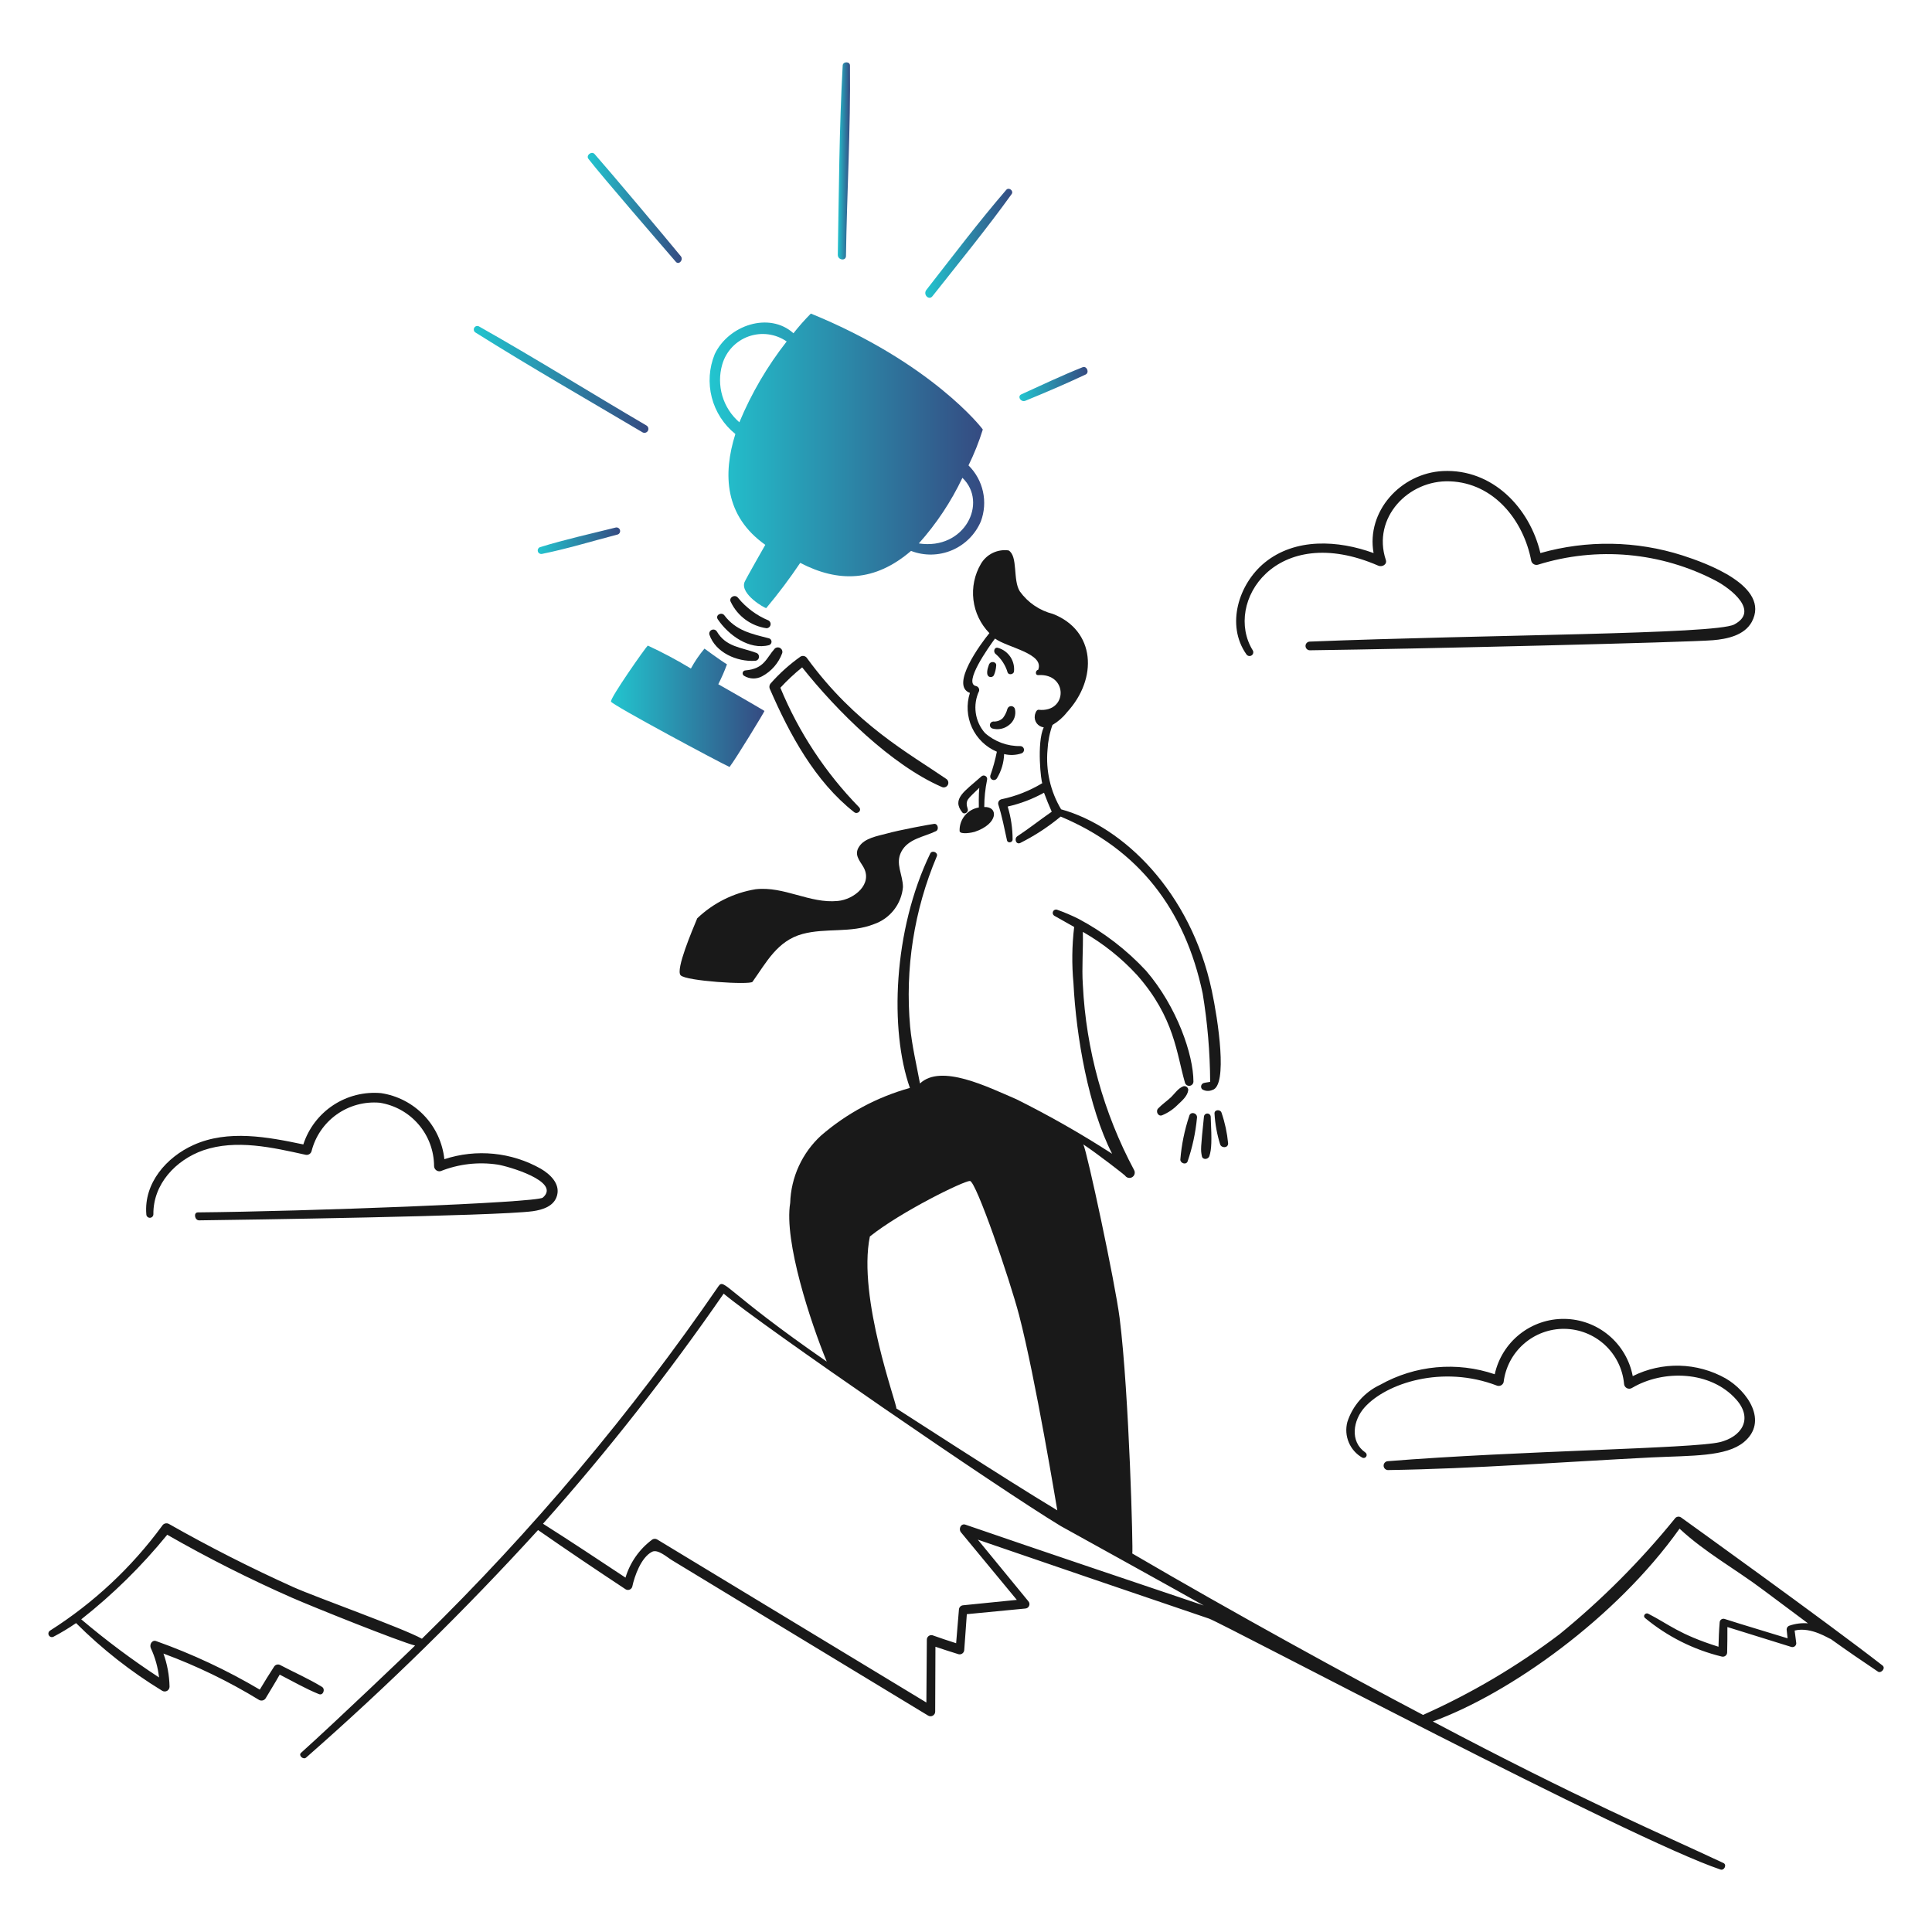 <?xml version="1.0" encoding="utf-8"?>
<svg xmlns="http://www.w3.org/2000/svg" width="279" height="279" viewBox="0 0 279 279" fill="none">
<path d="M139.861 67.208C140.682 65.539 141.373 63.808 141.926 62.032C141.892 61.892 134.516 52.389 117.095 45.283C116.204 46.182 115.365 47.131 114.584 48.126C111.096 44.979 105.212 46.942 103.216 51.137C102.402 53.124 102.252 55.321 102.788 57.4C103.325 59.479 104.519 61.33 106.193 62.675C104.365 68.495 104.636 74.517 110.517 78.68C110.517 78.68 107.674 83.653 107.506 84.092C106.896 85.818 110.449 87.849 110.653 87.814C112.402 85.725 114.04 83.546 115.559 81.284C121.069 84.148 126.327 84.046 131.562 79.558C133.468 80.292 135.584 80.257 137.464 79.462C139.345 78.667 140.844 77.173 141.645 75.295C142.16 73.919 142.265 72.423 141.949 70.988C141.632 69.553 140.907 68.24 139.861 67.208ZM106.77 60.983C105.602 59.972 104.748 58.648 104.31 57.167C103.872 55.685 103.869 54.109 104.301 52.627C104.569 51.699 105.054 50.849 105.715 50.146C106.376 49.443 107.195 48.908 108.104 48.584C109.013 48.26 109.986 48.157 110.943 48.283C111.899 48.41 112.812 48.762 113.606 49.311C110.81 52.874 108.511 56.801 106.77 60.983ZM132.688 78.476C135.229 75.636 137.349 72.445 138.982 69.002C142.728 72.581 139.303 79.487 132.688 78.476Z" fill="url(#paint0_linear_773_16242)"/>
<path d="M103.727 98.81C104.204 97.878 104.623 96.918 104.982 95.934C104.069 95.393 101.735 93.667 101.735 93.667C100.986 94.557 100.328 95.521 99.772 96.543C97.76 95.323 95.681 94.216 93.546 93.228C93.275 93.431 88.065 100.84 88.234 101.319C88.374 101.793 104.17 110.247 105.355 110.759C106.269 109.574 110.43 102.74 110.396 102.668C110.426 102.672 107.313 100.84 103.727 98.81Z" fill="url(#paint1_linear_773_16242)"/>
<path d="M271.853 240.513C263.762 234.215 242.897 219.232 242.755 219.129C242.682 219.081 242.601 219.047 242.515 219.031C242.429 219.015 242.34 219.016 242.255 219.035C242.17 219.054 242.089 219.09 242.018 219.141C241.947 219.192 241.887 219.257 241.841 219.332C236.878 225.447 231.3 231.037 225.195 236.013C219.093 240.627 212.486 244.532 205.502 247.651C195.081 242.179 178.109 232.885 163.512 224.34C163.652 224.238 163.073 201.365 161.686 190.335C161.01 185.09 156.982 166.278 156.441 165.263C158.437 166.582 162.396 169.661 162.465 169.763C162.573 169.926 162.741 170.041 162.932 170.085C163.123 170.129 163.324 170.098 163.493 169.998C163.661 169.898 163.786 169.738 163.84 169.549C163.894 169.361 163.874 169.159 163.784 168.985C159.365 160.722 156.834 151.581 156.374 142.221C156.204 139.684 156.441 137.112 156.374 134.574C159.3 136.239 161.949 138.351 164.224 140.833C169.639 146.978 169.904 152.18 171.126 156.364C171.169 156.506 171.261 156.628 171.386 156.708C171.511 156.788 171.66 156.821 171.807 156.801C171.954 156.781 172.089 156.708 172.188 156.597C172.286 156.486 172.341 156.344 172.344 156.195C172.344 152.335 169.982 145.395 165.508 140.192C162.69 137.16 159.385 134.621 155.729 132.68C154.72 132.177 153.68 131.736 152.617 131.36C152.506 131.334 152.389 131.348 152.287 131.4C152.186 131.452 152.105 131.538 152.061 131.643C152.016 131.748 152.01 131.866 152.043 131.975C152.077 132.084 152.147 132.178 152.243 132.24C153.22 132.782 154.173 133.323 155.12 133.864C154.799 136.56 154.766 139.282 155.019 141.984C155.414 149.722 157.186 159.934 160.599 166.616C156.137 163.732 151.517 161.1 146.76 158.733C142.686 156.995 135.913 153.571 132.854 156.466C132.346 153.725 131.703 151.052 131.433 148.277C130.676 139.875 132.001 131.415 135.29 123.646C135.494 123.104 134.613 122.732 134.343 123.24C128.952 134.383 128.461 148.768 131.399 157.109C126.669 158.422 122.289 160.768 118.575 163.978C117.218 165.222 116.124 166.725 115.357 168.398C114.591 170.072 114.167 171.882 114.111 173.722C113.197 179.271 117.054 190.945 119.388 196.628C104.818 186.548 104.614 184.535 103.764 185.733C91.174 204.057 76.828 221.11 60.928 236.65C58.29 235.161 45.635 230.66 42.387 229.207C36.23 226.433 30.231 223.387 24.392 220.071C24.226 219.979 24.031 219.956 23.848 220.006C23.665 220.057 23.51 220.177 23.415 220.341C19.008 226.35 13.518 231.482 7.228 235.476C7.116 235.546 7.035 235.656 7.003 235.784C6.971 235.912 6.99 236.047 7.056 236.161C7.122 236.275 7.23 236.359 7.357 236.395C7.483 236.431 7.619 236.417 7.735 236.355C8.857 235.766 9.942 235.111 10.984 234.392C14.733 238.133 18.912 241.415 23.435 244.171C23.541 244.233 23.662 244.266 23.786 244.266C23.909 244.266 24.03 244.233 24.137 244.172C24.243 244.11 24.332 244.02 24.392 243.913C24.453 243.806 24.485 243.685 24.484 243.561C24.45 241.934 24.153 240.324 23.605 238.792C28.415 240.569 33.041 242.812 37.415 245.488C37.574 245.577 37.76 245.601 37.936 245.557C38.112 245.513 38.265 245.404 38.362 245.251C39.039 244.101 39.749 242.984 40.392 241.833C42.253 242.781 44.114 243.864 46.042 244.642C46.685 244.913 47.019 243.897 46.483 243.593C44.553 242.409 42.456 241.501 40.459 240.446C40.31 240.366 40.136 240.346 39.973 240.39C39.809 240.434 39.669 240.539 39.58 240.683C38.869 241.766 38.185 242.882 37.516 243.999C32.767 241.19 27.759 238.845 22.561 236.995C21.952 236.758 21.546 237.503 21.783 238.011C22.404 239.347 22.804 240.776 22.967 242.24C19.052 239.679 15.3 236.876 11.733 233.848C16.309 230.246 20.473 226.15 24.149 221.633C29.994 224.982 36.013 228.02 42.179 230.733C45.191 232.053 57.676 237.061 59.943 237.635C59.267 238.312 48.44 248.666 43.465 253.132C43.059 253.503 43.804 254.18 44.21 253.809C55.977 243.489 67.158 232.521 77.701 220.955C81.931 223.9 86.059 226.675 90.356 229.516C90.44 229.565 90.535 229.595 90.632 229.602C90.73 229.609 90.828 229.595 90.919 229.559C91.01 229.523 91.092 229.467 91.158 229.395C91.225 229.323 91.274 229.238 91.303 229.144C91.642 227.554 92.589 224.914 94.146 224.102C94.991 223.663 96.277 224.847 97.054 225.32C98.003 225.896 126.423 243.151 134.037 247.753C134.139 247.813 134.255 247.845 134.373 247.846C134.491 247.846 134.607 247.816 134.71 247.758C134.813 247.7 134.898 247.616 134.958 247.514C135.018 247.412 135.05 247.297 135.051 247.178C135.051 244.065 135.086 240.919 135.086 237.806C136.202 238.178 137.318 238.55 138.434 238.888C138.528 238.91 138.626 238.911 138.721 238.891C138.815 238.871 138.904 238.83 138.981 238.772C139.059 238.714 139.122 238.64 139.168 238.555C139.214 238.47 139.24 238.376 139.246 238.28C139.386 236.554 139.483 234.829 139.619 233.103L148.043 232.291C148.167 232.288 148.287 232.248 148.389 232.178C148.491 232.107 148.57 232.008 148.617 231.894C148.663 231.779 148.676 231.653 148.652 231.531C148.628 231.409 148.569 231.297 148.482 231.209C146.047 228.264 143.645 225.287 141.209 222.343C152.339 226.167 163.471 229.968 174.604 233.746C176.638 234.463 235.602 265.692 248.466 269.983C249.008 270.153 249.413 269.273 248.872 269.035C239.526 264.656 228.108 259.812 206.916 248.599C217.998 244.568 233.386 233.658 242.544 220.753C246.199 224.171 250.665 226.612 254.692 229.652L261.087 234.423C260.182 234.353 259.273 234.467 258.414 234.76C258.298 234.796 258.197 234.868 258.124 234.965C258.051 235.063 258.01 235.18 258.008 235.301C258.042 235.742 258.109 236.182 258.148 236.588C255.104 235.64 252.058 234.76 249.013 233.78C248.934 233.76 248.853 233.758 248.773 233.774C248.694 233.79 248.619 233.824 248.554 233.873C248.489 233.921 248.436 233.984 248.399 234.055C248.361 234.127 248.34 234.206 248.337 234.287C248.235 235.472 248.197 236.659 248.166 237.806C242.461 236.016 241.007 234.559 238.016 233.035C237.644 232.832 237.204 233.34 237.543 233.644C240.77 236.325 244.565 238.233 248.641 239.224C248.733 239.248 248.83 239.25 248.923 239.23C249.017 239.211 249.105 239.17 249.18 239.111C249.255 239.052 249.316 238.977 249.357 238.891C249.399 238.805 249.42 238.71 249.419 238.615C249.453 237.397 249.453 236.179 249.453 234.961C252.531 235.908 255.61 236.889 258.69 237.836C258.774 237.86 258.861 237.864 258.946 237.848C259.031 237.831 259.112 237.796 259.181 237.743C259.249 237.691 259.305 237.623 259.343 237.545C259.381 237.467 259.401 237.382 259.4 237.295C259.332 236.754 259.231 236.01 259.163 235.469C261.565 234.859 264.238 236.724 264.375 236.687C266.642 238.31 268.942 239.895 271.242 241.43C271.718 241.629 272.328 240.883 271.853 240.513ZM125.617 178.56C130.155 174.943 139.157 170.541 140.065 170.541C140.945 170.541 145.817 184.752 147.17 189.932C149.541 199.033 152.619 217.777 152.686 218.111C144.874 213.408 129.947 203.698 129.441 203.392C129.596 202.918 123.803 187.425 125.617 178.56ZM139.427 220.178C138.75 219.944 138.378 220.82 138.784 221.294C141.457 224.542 144.165 227.791 146.838 231.038C144.267 231.309 141.661 231.546 139.09 231.817C138.932 231.827 138.783 231.895 138.67 232.007C138.558 232.119 138.491 232.268 138.48 232.426L138.074 237.298C136.923 236.927 135.774 236.554 134.657 236.148C134.56 236.124 134.458 236.123 134.36 236.144C134.263 236.165 134.171 236.208 134.093 236.27C134.014 236.332 133.951 236.412 133.908 236.502C133.865 236.592 133.843 236.691 133.845 236.791C133.811 239.802 133.811 242.847 133.778 245.859L94.895 222.31C94.792 222.252 94.675 222.221 94.557 222.221C94.438 222.221 94.322 222.252 94.218 222.31C92.358 223.677 90.992 225.613 90.328 227.824C86.335 225.185 82.478 222.614 78.417 220.043C87.778 209.506 96.49 198.41 104.504 186.815C109.986 191.419 144.226 214.967 153.189 220.381C153.189 220.381 169.159 229.212 173.835 231.85C162.329 227.96 150.873 224.123 139.422 220.178H139.427Z" fill="#191919"/>
<path d="M180.904 93.904C176.67 87.031 184.252 75.245 199.039 81.69C199.58 81.927 200.358 81.521 200.121 80.844C198.125 74.787 203.369 69.266 209.392 69.51C215.719 69.746 220.017 75.126 221.133 81.013C221.189 81.209 221.32 81.375 221.496 81.476C221.673 81.577 221.883 81.605 222.08 81.554C226.315 80.231 230.769 79.757 235.187 80.157C239.605 80.558 243.901 81.826 247.829 83.89C249.859 84.972 254.157 88.214 250.435 90.182C247.721 91.617 214.758 91.633 189.158 92.653C188.991 92.653 188.832 92.719 188.714 92.837C188.596 92.955 188.53 93.114 188.53 93.281C188.53 93.447 188.596 93.607 188.714 93.725C188.832 93.842 188.991 93.909 189.158 93.909C204.892 93.706 243.734 92.759 247.354 92.454C249.386 92.285 251.888 91.777 252.972 89.814C255.745 84.637 246.305 81.288 242.956 80.205C236.302 78.081 229.17 77.964 222.45 79.868C220.893 73.303 215.514 67.687 208.374 68.024C202.283 68.33 197.277 73.844 198.359 79.868C193.249 78.007 187.06 77.636 182.625 81.254C178.87 84.333 177.009 90.255 179.986 94.485C180.063 94.606 180.185 94.692 180.325 94.724C180.466 94.756 180.613 94.73 180.735 94.653C180.857 94.576 180.943 94.454 180.974 94.314C181.006 94.173 180.981 94.026 180.904 93.904Z" fill="#191919"/>
<path d="M235.784 198.726C235.345 196.424 234.125 194.345 232.329 192.839C230.534 191.333 228.273 190.493 225.93 190.461C223.587 190.429 221.305 191.207 219.469 192.664C217.633 194.121 216.357 196.167 215.855 198.456C213.145 197.533 210.271 197.192 207.421 197.454C204.57 197.716 201.807 198.576 199.311 199.978C198.192 200.499 197.193 201.247 196.377 202.173C195.561 203.099 194.945 204.183 194.568 205.358C194.312 206.334 194.385 207.368 194.777 208.297C195.168 209.227 195.856 210.002 196.733 210.502C196.831 210.551 196.944 210.561 197.049 210.53C197.155 210.499 197.244 210.429 197.3 210.335C197.356 210.24 197.374 210.128 197.351 210.021C197.327 209.913 197.264 209.819 197.173 209.757C194.872 208.166 195.414 205.054 197.072 203.227C200.182 199.762 208.289 197.052 216.222 200.114C216.411 200.167 216.612 200.144 216.784 200.049C216.955 199.954 217.081 199.795 217.136 199.607C217.392 197.464 218.431 195.492 220.053 194.07C221.675 192.647 223.765 191.874 225.922 191.899C228.08 191.924 230.152 192.745 231.74 194.205C233.329 195.666 234.321 197.661 234.527 199.809C234.53 199.939 234.566 200.065 234.632 200.177C234.698 200.288 234.791 200.381 234.904 200.446C235.016 200.51 235.143 200.545 235.273 200.546C235.402 200.547 235.53 200.515 235.643 200.452C240.177 197.746 247.046 197.941 250.734 202.109C253.245 204.952 251.445 207.523 248.332 208.268C244.373 209.197 219.249 209.5 200.421 211.009C200.256 211.017 200.1 211.088 199.986 211.208C199.872 211.327 199.808 211.486 199.808 211.652C199.808 211.817 199.872 211.976 199.986 212.096C200.1 212.215 200.256 212.286 200.421 212.294C213.115 212.092 225.797 211.11 238.486 210.467C244.37 210.188 249.253 210.372 251.817 208.268C255.437 205.29 252.325 200.858 249.211 199.061C247.171 197.911 244.88 197.279 242.539 197.22C240.198 197.162 237.879 197.679 235.784 198.726Z" fill="#191919"/>
<path d="M22.15 175.351C22.098 170.986 25.398 167.502 29.357 166.115C34.1 164.49 39.371 165.709 44.109 166.757C44.292 166.802 44.487 166.775 44.651 166.681C44.815 166.586 44.936 166.432 44.989 166.25C45.532 164.104 46.82 162.221 48.624 160.938C50.428 159.655 52.629 159.055 54.835 159.246C57.014 159.59 59 160.698 60.438 162.372C61.876 164.045 62.672 166.175 62.684 168.382C62.685 168.498 62.712 168.612 62.763 168.715C62.814 168.819 62.888 168.91 62.979 168.982C63.07 169.053 63.176 169.103 63.289 169.128C63.402 169.153 63.519 169.152 63.632 169.125C66.24 168.088 69.078 167.761 71.854 168.178C73.24 168.382 81.124 170.615 78.384 172.949C77.504 173.694 43.838 174.945 28.582 175.081C27.906 175.081 28.108 176.231 28.751 176.231C34.3 176.163 71.654 175.622 76.933 174.912C78.355 174.708 80.045 174.2 80.451 172.611C80.892 170.919 79.437 169.566 78.117 168.788C76.018 167.597 73.692 166.859 71.29 166.62C68.889 166.381 66.463 166.646 64.17 167.4C63.916 165.023 62.882 162.798 61.229 161.072C59.576 159.346 57.398 158.216 55.034 157.859C52.6 157.639 50.162 158.252 48.121 159.598C46.081 160.944 44.558 162.943 43.802 165.268C38.658 164.186 32.94 163.103 27.966 165.337C24.042 167.096 20.759 170.851 21.13 175.351C21.13 175.486 21.184 175.616 21.28 175.712C21.375 175.807 21.505 175.861 21.64 175.861C21.775 175.861 21.905 175.807 22.001 175.712C22.096 175.616 22.15 175.486 22.15 175.351Z" fill="#191919"/>
<path d="M109.038 95.427C109.176 95.423 109.308 95.37 109.411 95.277C109.514 95.185 109.582 95.06 109.602 94.923C109.622 94.786 109.594 94.647 109.522 94.528C109.45 94.41 109.339 94.321 109.208 94.277C107.008 93.465 104.843 93.431 103.523 91.198C103.45 91.077 103.337 90.987 103.203 90.942C103.07 90.898 102.925 90.903 102.794 90.956C102.664 91.008 102.557 91.106 102.492 91.231C102.427 91.356 102.409 91.5 102.441 91.637C103.319 94.243 106.43 95.594 109.038 95.427Z" fill="#191919"/>
<path d="M111.068 93.161C111.17 93.126 111.258 93.06 111.321 92.972C111.383 92.885 111.417 92.78 111.417 92.672C111.417 92.565 111.383 92.46 111.321 92.372C111.258 92.285 111.17 92.219 111.068 92.184C108.531 91.535 106.299 91.093 104.605 88.861C104.199 88.32 103.252 88.828 103.658 89.437C105.183 91.706 108.206 93.922 111.068 93.161Z" fill="#191919"/>
<path d="M110.696 90.723C110.826 90.721 110.952 90.676 111.055 90.596C111.158 90.516 111.232 90.405 111.266 90.279C111.301 90.154 111.293 90.02 111.245 89.899C111.197 89.778 111.111 89.676 111 89.607C109.291 88.9 107.78 87.785 106.602 86.358C106.162 85.717 105.147 86.291 105.553 86.968C106.037 87.967 106.76 88.832 107.656 89.487C108.553 90.141 109.597 90.566 110.696 90.723Z" fill="#191919"/>
<path d="M107.651 96.813C107.56 96.815 107.472 96.847 107.401 96.903C107.33 96.96 107.279 97.038 107.256 97.126C107.233 97.213 107.239 97.306 107.274 97.391C107.308 97.475 107.369 97.545 107.447 97.591C107.835 97.83 108.279 97.963 108.734 97.977C109.189 97.991 109.64 97.885 110.042 97.671C111.398 96.95 112.438 95.752 112.963 94.309C112.999 94.172 112.989 94.026 112.935 93.895C112.881 93.764 112.785 93.654 112.663 93.581C112.541 93.509 112.399 93.478 112.258 93.493C112.117 93.508 111.984 93.569 111.881 93.666C110.65 95.036 110.392 96.572 107.651 96.813Z" fill="#191919"/>
<path d="M111.305 98.675C111.199 98.793 111.132 98.942 111.114 99.099C111.096 99.257 111.127 99.417 111.204 99.556C114.012 106.02 117.7 112.856 123.35 117.285C123.824 117.657 124.501 117.048 124.061 116.575C119.205 111.601 115.346 105.744 112.692 99.319C113.666 98.26 114.718 97.276 115.839 96.375C120.861 102.697 128.698 110.454 135.97 113.631C136.122 113.712 136.3 113.73 136.465 113.683C136.63 113.636 136.771 113.527 136.858 113.379C136.946 113.231 136.972 113.055 136.933 112.887C136.893 112.72 136.791 112.574 136.647 112.48C131.325 108.819 123.545 104.652 116.549 95.055C116.454 94.9 116.301 94.788 116.124 94.743C115.947 94.699 115.76 94.726 115.602 94.818C114.026 95.934 112.584 97.228 111.305 98.675Z" fill="#191919"/>
<path d="M140.065 100.063C139.536 101.709 139.641 103.493 140.361 105.065C141.081 106.637 142.364 107.882 143.956 108.556C143.724 109.727 143.407 110.88 143.009 112.006C142.98 112.126 142.994 112.252 143.049 112.362C143.105 112.473 143.197 112.56 143.311 112.609C143.424 112.657 143.551 112.665 143.669 112.629C143.787 112.593 143.888 112.517 143.956 112.413C144.602 111.35 144.964 110.138 145.005 108.894C145.834 109.1 146.706 109.065 147.516 108.792C147.634 108.751 147.734 108.671 147.799 108.565C147.865 108.459 147.891 108.334 147.875 108.21C147.859 108.087 147.8 107.973 147.709 107.888C147.618 107.802 147.501 107.751 147.376 107.743C145.484 107.783 143.647 107.106 142.233 105.848C141.519 105.03 141.059 104.022 140.909 102.946C140.759 101.871 140.925 100.775 141.388 99.793C141.425 99.645 141.404 99.488 141.328 99.355C141.252 99.222 141.128 99.124 140.982 99.081C138.985 98.744 142.843 93.362 143.688 92.214C145.475 93.524 150.899 94.366 149.914 96.747C149.545 96.747 149.42 97.531 149.947 97.491C154.263 97.222 154.209 102.948 149.982 102.499C149.61 102.466 149.439 103.244 149.439 103.311C149.405 103.509 149.412 103.713 149.459 103.908C149.506 104.104 149.592 104.288 149.712 104.45C149.832 104.611 149.984 104.746 150.159 104.847C150.333 104.948 150.526 105.013 150.726 105.037C149.677 107.269 150.353 113.022 150.523 113.09C148.698 114.201 146.695 114.99 144.602 115.424C144.446 115.466 144.312 115.568 144.23 115.707C144.148 115.846 144.124 116.012 144.162 116.169C144.703 117.861 145.041 119.62 145.418 121.345C145.52 121.818 146.23 121.683 146.23 121.244C146.231 119.627 145.992 118.019 145.52 116.473C147.354 116.061 149.12 115.388 150.765 114.477C151.102 115.391 151.474 116.304 151.881 117.218C150.222 118.367 148.598 119.653 146.906 120.769C146.433 121.108 146.704 121.989 147.312 121.746C149.405 120.699 151.37 119.416 153.171 117.922C164.445 122.651 171.132 131.357 173.678 143.467C174.375 147.684 174.737 151.949 174.76 156.223C174.727 156.258 174.084 156.325 173.846 156.393C173.755 156.419 173.671 156.469 173.604 156.537C173.537 156.605 173.49 156.689 173.466 156.781C173.442 156.874 173.442 156.971 173.467 157.063C173.493 157.155 173.542 157.239 173.609 157.306C173.825 157.44 174.071 157.519 174.324 157.537C174.578 157.554 174.832 157.51 175.064 157.408C177.365 156.833 175.877 147.189 174.997 143.061C171.967 128.813 162.2 119.346 153.235 116.873C151.69 114.287 151.003 111.279 151.272 108.279C151.336 107.055 151.575 105.847 151.984 104.692C152.791 104.221 153.501 103.602 154.076 102.866C158.585 97.975 158.185 91.049 152.047 88.655C150.123 88.168 148.434 87.017 147.276 85.406C146.227 83.749 147.04 80.331 145.652 79.486C144.871 79.378 144.075 79.504 143.365 79.847C142.654 80.19 142.061 80.735 141.66 81.414C140.735 82.985 140.353 84.818 140.573 86.628C140.793 88.438 141.603 90.125 142.877 91.43C141.622 92.957 137.155 99.014 140.065 100.063Z" fill="#191919"/>
<path d="M143.313 105.205C143.725 105.319 144.158 105.332 144.576 105.244C144.994 105.156 145.385 104.969 145.716 104.699C146.07 104.435 146.339 104.073 146.489 103.658C146.639 103.243 146.664 102.793 146.561 102.364C146.524 102.25 146.452 102.15 146.355 102.079C146.257 102.009 146.14 101.971 146.02 101.971C145.9 101.971 145.783 102.009 145.686 102.079C145.589 102.15 145.516 102.25 145.479 102.364C145.355 102.842 145.136 103.291 144.836 103.684C144.653 103.863 144.434 104.002 144.194 104.09C143.953 104.177 143.696 104.212 143.441 104.191C143.319 104.197 143.203 104.246 143.113 104.329C143.024 104.412 142.966 104.523 142.951 104.644C142.936 104.766 142.963 104.888 143.03 104.991C143.096 105.093 143.196 105.169 143.313 105.205Z" fill="#191919"/>
<path d="M145.512 97.118C145.688 97.523 146.324 97.389 146.426 97.018C146.515 96.268 146.336 95.51 145.922 94.879C145.507 94.248 144.883 93.783 144.159 93.567C143.584 93.363 143.381 94.141 143.787 94.446C144.609 95.15 145.208 96.079 145.512 97.118Z" fill="#191919"/>
<path d="M142.806 96.002C142.582 96.608 142.318 97.584 142.946 97.761C143.054 97.79 143.169 97.782 143.273 97.739C143.377 97.697 143.464 97.622 143.522 97.525C143.717 97.075 143.832 96.594 143.861 96.104C143.922 95.564 143.043 95.358 142.806 96.002Z" fill="#191919"/>
<path d="M139.761 116.879C139.324 115.484 139.753 115.434 141.418 113.767C141.316 114.646 141.351 116.541 141.351 116.608C140.551 116.741 139.827 117.161 139.316 117.791C138.804 118.421 138.542 119.216 138.577 120.026C138.678 120.567 140.438 120.228 140.742 120.128C144.2 118.974 144.189 116.448 142.137 116.541C142.141 115.223 142.277 113.908 142.543 112.616C142.57 112.509 142.56 112.396 142.517 112.294C142.473 112.193 142.397 112.109 142.3 112.055C142.204 112.001 142.092 111.981 141.983 111.996C141.874 112.012 141.773 112.064 141.696 112.143C139.348 114.248 137.352 115.351 138.99 117.353C139.287 117.657 139.863 117.285 139.761 116.879Z" fill="#191919"/>
<path d="M175.389 160.831C175.478 162.336 175.751 163.824 176.201 165.263C176.404 165.839 177.386 165.804 177.352 165.094C177.209 163.596 176.891 162.119 176.404 160.695C176.235 160.154 175.327 160.221 175.389 160.831Z" fill="#191919"/>
<path d="M173.561 166.955C173.663 167.53 174.475 167.463 174.644 166.955C174.969 165.932 175.003 164.885 174.841 161.273C174.836 161.149 174.784 161.032 174.695 160.945C174.607 160.858 174.489 160.807 174.365 160.804C174.242 160.8 174.121 160.844 174.028 160.926C173.935 161.008 173.876 161.122 173.864 161.245C173.386 165.896 173.377 166.031 173.561 166.955Z" fill="#191919"/>
<path d="M171.498 167.733C172.191 165.707 172.645 163.606 172.851 161.474C172.991 160.729 171.904 160.425 171.735 161.168C171.055 163.207 170.624 165.32 170.451 167.463C170.449 167.97 171.263 168.276 171.498 167.733Z" fill="#191919"/>
<path d="M170.888 156.872C170.172 157.128 169.67 157.887 169.128 158.429C168.519 159.003 167.809 159.478 167.234 160.086C166.862 160.492 167.234 161.27 167.809 161.062C168.659 160.711 169.43 160.193 170.076 159.539C170.684 158.964 171.497 158.283 171.598 157.407C171.597 157.321 171.577 157.236 171.539 157.159C171.5 157.082 171.444 157.015 171.376 156.963C171.307 156.911 171.227 156.876 171.142 156.86C171.058 156.844 170.97 156.848 170.888 156.872Z" fill="#191919"/>
<path d="M108.67 141.782C110.669 138.975 112.257 135.86 115.877 134.879C119.26 133.966 122.881 134.777 126.2 133.458C127.341 133.068 128.345 132.355 129.089 131.406C129.834 130.458 130.287 129.313 130.395 128.112C130.395 126.318 129.244 124.728 130.158 123.002C131.134 121.108 133.44 120.871 135.166 120.025C135.64 119.788 135.436 118.909 134.895 118.976C134.522 119.01 129.853 119.857 127.959 120.398C126.704 120.735 124.845 121.039 124.068 122.259C123.323 123.375 124.068 124.187 124.643 125.134C126.165 127.671 123.29 129.905 120.988 130.108C116.929 130.514 113.24 127.942 109.113 128.416C105.946 128.934 103.009 130.396 100.688 132.612C99.977 134.337 97.541 140.021 98.285 140.833C98.989 141.68 108.327 142.255 108.67 141.782Z" fill="#191919"/>
<path d="M122.166 36.967C122.305 27.795 122.842 18.628 122.742 9.459C122.742 8.85 121.726 8.85 121.693 9.459C121.185 18.56 121.152 27.696 120.981 36.801C120.981 37.568 122.155 37.739 122.166 36.967Z" fill="url(#paint2_linear_773_16242)"/>
<path d="M134.651 42.78C138.505 37.898 142.463 33.07 146.09 28.028C146.429 27.554 145.684 26.979 145.311 27.419C141.285 32.088 137.564 37.027 133.775 41.867C133.264 42.547 134.143 43.422 134.651 42.78Z" fill="url(#paint3_linear_773_16242)"/>
<path d="M148.083 57.87C151.003 56.674 153.903 55.434 156.78 54.081C157.354 53.802 156.948 52.795 156.339 53.032C153.362 54.216 150.452 55.603 147.542 56.923C146.832 57.195 147.409 58.146 148.083 57.87Z" fill="url(#paint4_linear_773_16242)"/>
<path d="M98.312 36.994C96.32 34.554 87.959 24.61 85.861 22.242C85.421 21.767 84.575 22.445 84.982 22.952C86.943 25.489 95.469 35.337 97.567 37.772C98.008 38.347 98.753 37.534 98.312 36.994Z" fill="url(#paint5_linear_773_16242)"/>
<path d="M93.373 61.457C85.296 56.726 77.331 51.746 69.181 47.144C69.123 47.111 69.059 47.089 68.993 47.081C68.927 47.072 68.86 47.076 68.795 47.093C68.731 47.111 68.671 47.141 68.618 47.181C68.565 47.222 68.52 47.273 68.487 47.33C68.454 47.388 68.432 47.452 68.423 47.518C68.415 47.584 68.419 47.651 68.436 47.716C68.454 47.78 68.483 47.841 68.524 47.894C68.565 47.947 68.615 47.991 68.673 48.024C76.59 52.998 84.745 57.668 92.797 62.438C92.927 62.507 93.078 62.523 93.219 62.483C93.361 62.444 93.481 62.351 93.556 62.224C93.63 62.097 93.653 61.947 93.619 61.804C93.585 61.661 93.497 61.536 93.373 61.457Z" fill="url(#paint6_linear_773_16242)"/>
<path d="M88.94 76.175C85.286 77.089 81.598 77.901 77.978 79.017C77.86 79.062 77.764 79.15 77.707 79.263C77.65 79.376 77.638 79.506 77.671 79.628C77.705 79.749 77.783 79.854 77.889 79.922C77.996 79.989 78.124 80.015 78.249 79.993C81.937 79.248 85.557 78.132 89.21 77.184C89.333 77.138 89.433 77.049 89.493 76.933C89.553 76.817 89.567 76.683 89.534 76.557C89.5 76.431 89.42 76.322 89.31 76.251C89.201 76.181 89.069 76.154 88.94 76.175Z" fill="url(#paint7_linear_773_16242)"/>
<defs>
<linearGradient id="paint0_linear_773_16242" x1="102.473" y1="64.741" x2="142.128" y2="64.741" gradientUnits="userSpaceOnUse">
<stop stop-color="#22C5CF"/>
<stop offset="1" stop-color="#354A81"/>
</linearGradient>
<linearGradient id="paint1_linear_773_16242" x1="88.23" y1="101.248" x2="110.397" y2="101.248" gradientUnits="userSpaceOnUse">
<stop stop-color="#22C5CF"/>
<stop offset="1" stop-color="#354A81"/>
</linearGradient>
<linearGradient id="paint2_linear_773_16242" x1="120.981" y1="22.025" x2="122.754" y2="22.025" gradientUnits="userSpaceOnUse">
<stop stop-color="#22C5CF"/>
<stop offset="1" stop-color="#354A81"/>
</linearGradient>
<linearGradient id="paint3_linear_773_16242" x1="133.621" y1="34.464" x2="146.176" y2="34.464" gradientUnits="userSpaceOnUse">
<stop stop-color="#22C5CF"/>
<stop offset="1" stop-color="#354A81"/>
</linearGradient>
<linearGradient id="paint4_linear_773_16242" x1="147.217" y1="55.249" x2="157.056" y2="55.249" gradientUnits="userSpaceOnUse">
<stop stop-color="#22C5CF"/>
<stop offset="1" stop-color="#354A81"/>
</linearGradient>
<linearGradient id="paint5_linear_773_16242" x1="84.874" y1="29.35" x2="98.447" y2="29.35" gradientUnits="userSpaceOnUse">
<stop stop-color="#22C5CF"/>
<stop offset="1" stop-color="#354A81"/>
</linearGradient>
<linearGradient id="paint6_linear_773_16242" x1="68.419" y1="54.135" x2="93.634" y2="54.135" gradientUnits="userSpaceOnUse">
<stop stop-color="#22C5CF"/>
<stop offset="1" stop-color="#354A81"/>
</linearGradient>
<linearGradient id="paint7_linear_773_16242" x1="77.653" y1="77.921" x2="89.551" y2="77.921" gradientUnits="userSpaceOnUse">
<stop stop-color="#22C5CF"/>
<stop offset="1" stop-color="#354A81"/>
</linearGradient>
</defs>
</svg>